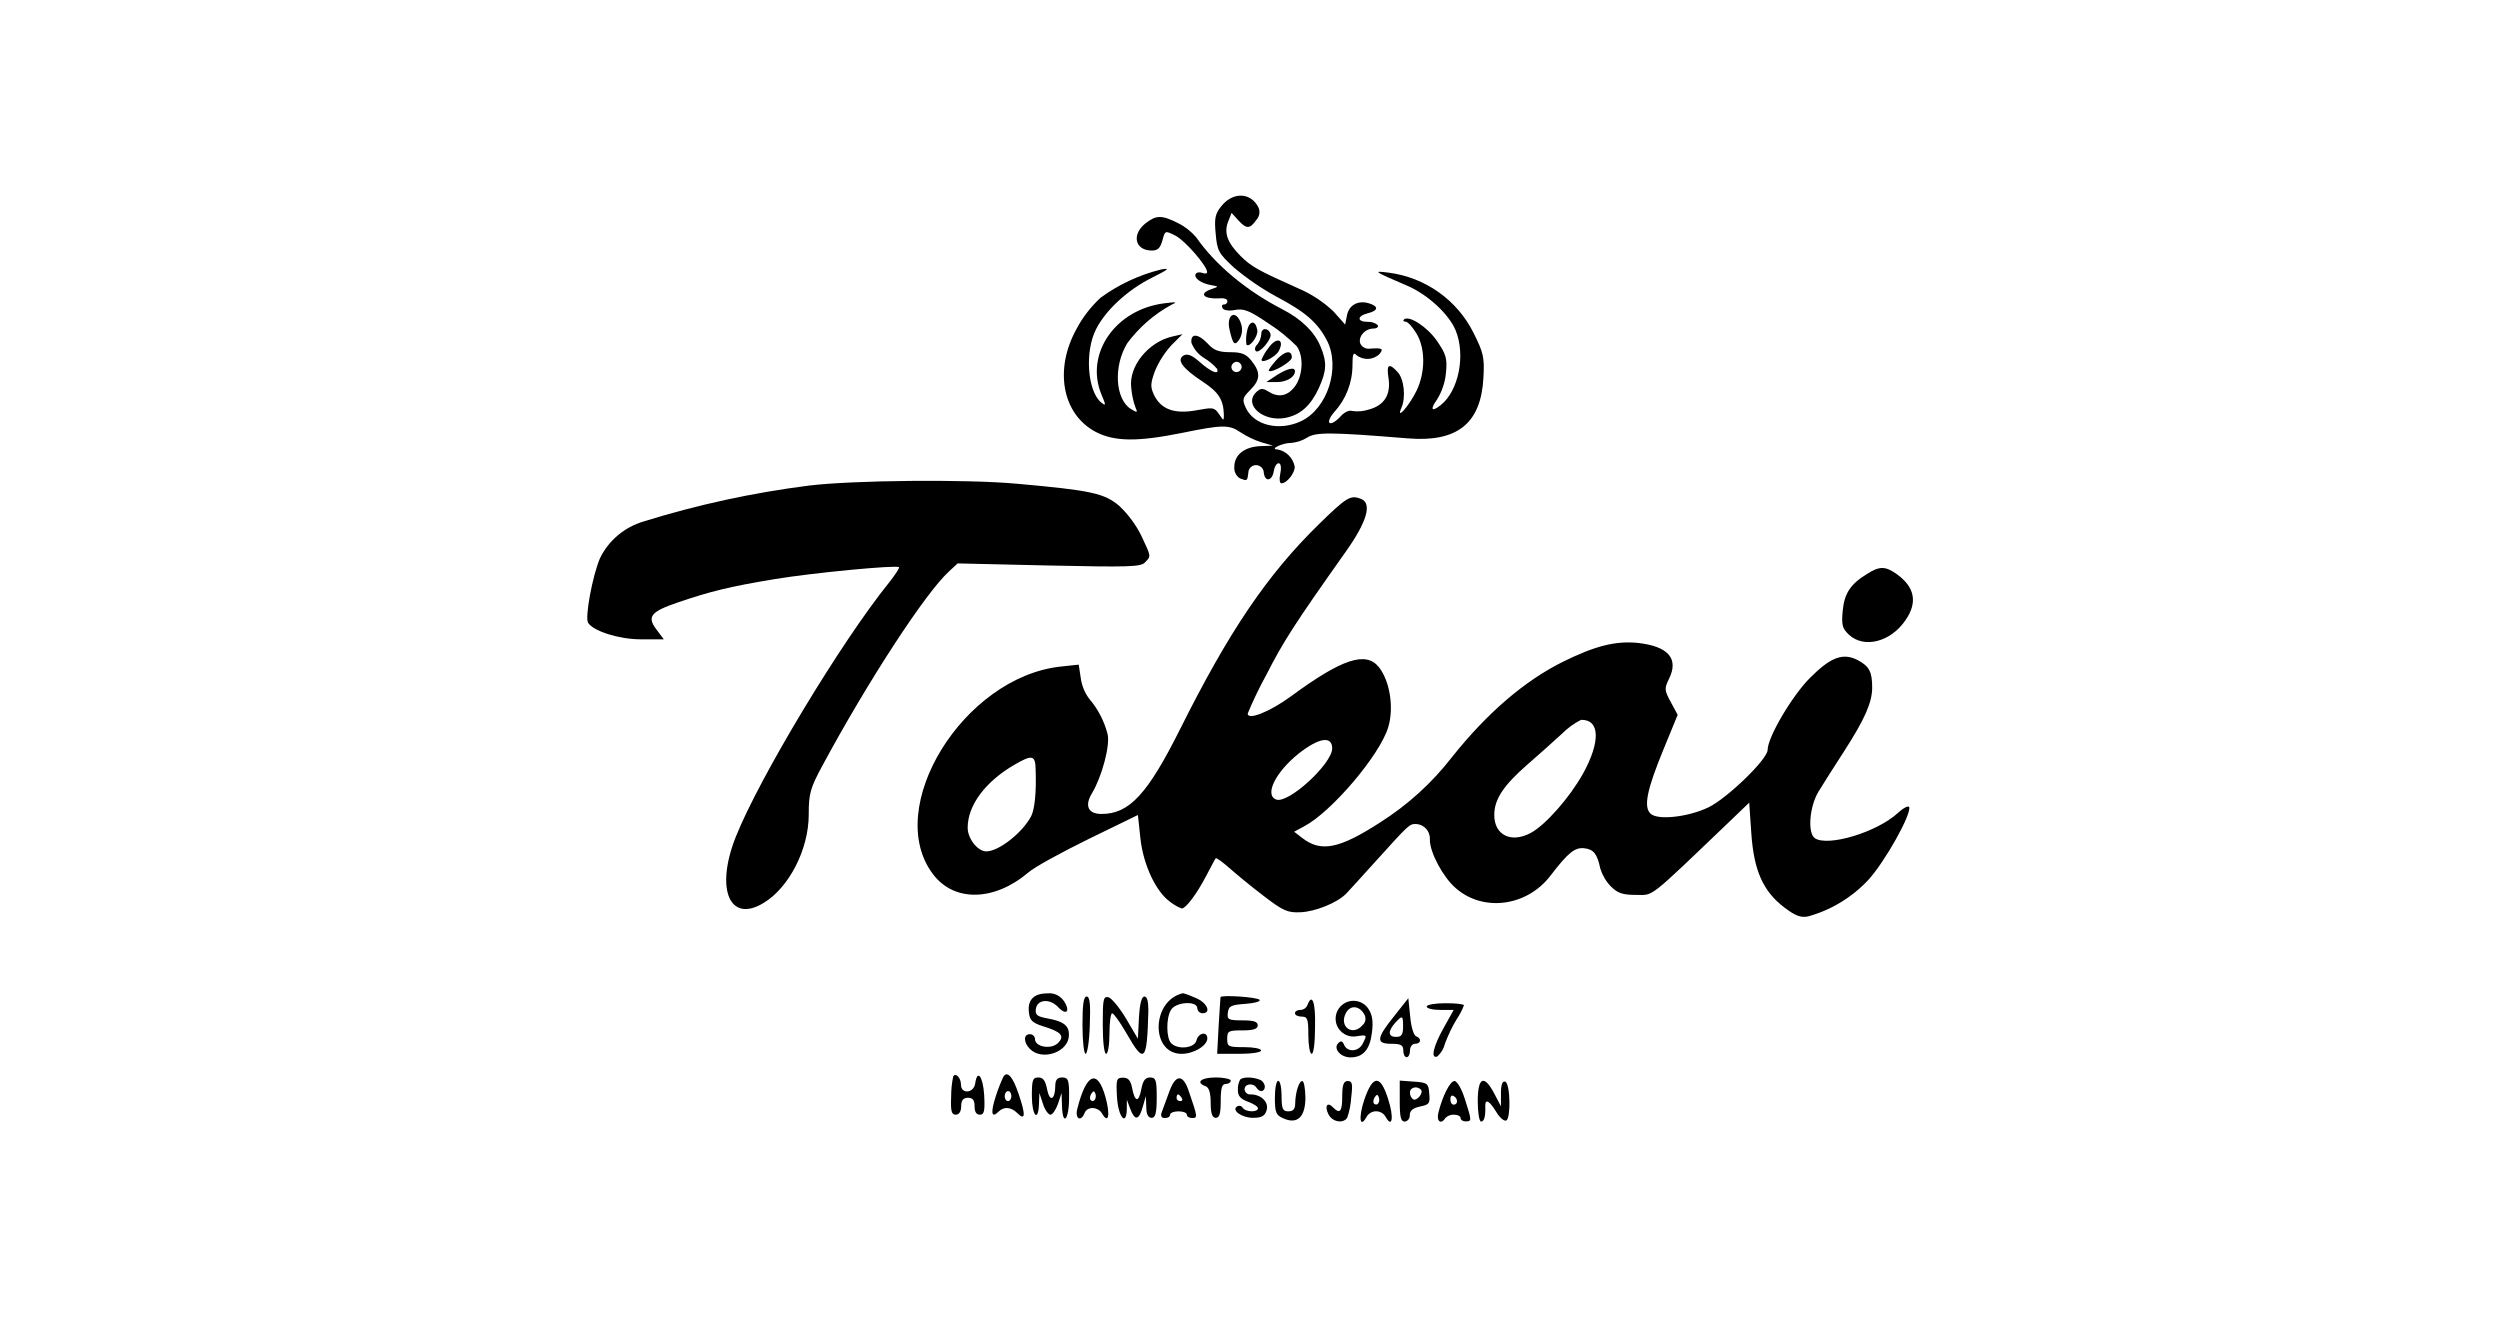 <?xml version="1.0" encoding="utf-8"?>
<!-- Generator: Adobe Illustrator 27.5.0, SVG Export Plug-In . SVG Version: 6.00 Build 0)  -->
<svg version="1.1" id="レイヤー_1" xmlns="http://www.w3.org/2000/svg" xmlns:xlink="http://www.w3.org/1999/xlink" x="0px"
	 y="0px" viewBox="0 0 1195.4 630" style="enable-background:new 0 0 1195.4 630;" xml:space="preserve">
<style type="text/css">
	.st0{fill:none;}
</style>
<g id="レイヤー_2_00000051371540202126787420000018357439125854458777_">
	<g id="レイヤー_1-2">
		<rect y="0" class="st0" width="1195.4" height="630"/>
		<g id="レイヤー_2_00000168830596658703025590000006453709647200785064_">
			<g id="レイヤー_1-2_00000147181604670568391090000012169642067746359480_">
				<path d="M521.1,490.2c0.4-10.2,0-13.7-1.5-13.7c-1.5,0-2,3.9-2,13.7c0,7.6,0.7,13.7,1.5,13.7
					C519.9,503.9,520.9,497.8,521.1,490.2z"/>
				<path d="M515.1,530.3c-1.2,4.7,1.8,6.3,3.5,1.9c1.3-3.3,6.5-3.1,8.4,0.3c3,5.2,4,0.7,1.6-7.9
					C524.8,510.9,519.4,513.1,515.1,530.3z M521.5,526c-0.5-0.5-0.4-1.9,0.3-3c1-1.5,1.4-1.5,2,0C524.5,525.3,522.9,527.5,521.5,526
					z"/>
				<path d="M501,487c-5-0.9-6.1-1.7-5.7-4.5c0.6-4.7,6.7-5.2,10.7-0.9c4,4.3,6,1.8,2.6-3.1c-1.8-2.5-4.8-3.9-7.9-3.5
					c-6.4,0-9.5,3.2-8.7,9.2c0.4,3.7,1.6,4.9,7,6.6c8.5,2.6,10.2,4.6,6.9,7.9c-3.2,3.3-11,1.9-11-1.8c0-1.3-1.1-2.4-2.4-2.4
					c-3.2,0-3.2,3.9,0,7.1c5.9,5.9,18.6,1.4,18.6-6.6C511.3,490.4,508.4,488.3,501,487z"/>
				<path d="M507.9,515.2c-2.3,0-3.2,1.1-3.3,3.7c0,6.9-2.6,8.4-3.9,2.1c-0.8-4.3-1.9-5.8-4.2-5.8c-2.7,0-3.1,1.1-3.1,8.9
					c0,9.4,3.1,12.8,3.4,3.7l0.2-5.2l1.7,5.2c0.9,2.9,2.6,5.2,3.6,5.2c1,0,2.6-2.4,3.6-5.2l1.7-5.2l0.2,6.1
					c0.3,10.2,3.4,6.8,3.4-3.7C511.3,516.4,510.8,515.2,507.9,515.2z"/>
				<path d="M549.1,483.3c0-4.3-0.5-6.8-1.9-6.8c-1.3,0-2.2,3.3-2.6,10.1l-0.5,10.1l-5.7-9.7c-3.1-5.2-7-9.9-8.5-10.2
					c-2.4-0.4-2.6,1.2-2.6,13.3c0,8.1,0.7,13.8,1.6,13.8c0.9,0,1.6-4.4,1.6-9.7c0-5.3,0.6-9.7,1.3-9.7c0.7,0,3.8,4.3,6.9,9.7
					C547.2,509.1,548.5,507.8,549.1,483.3z"/>
				<path d="M595.5,480c4.3-0.3,7.3-1.1,6.8-1.9c-0.8-1.3-18.3-2.5-18.7-1.3c0,0.3-0.5,6.5-0.9,13.8l-0.7,13.3h10.5
					c6,0,10.5-0.7,10.5-1.6c0-0.9-3.6-1.6-8.1-1.6c-7.6,0-8.1-0.2-8.1-4s0.7-4,7.3-4c5.2,0,7.3-0.7,7.3-2.4c0-1.8-1.9-2.4-7.4-2.4
					c-6.6,0-7.3-0.4-6.9-3.6C587.5,480.9,588.8,480.5,595.5,480z"/>
				<path d="M559.1,522c-1.4,3.9-3,8.2-3.6,9.8c-0.6,1.6-0.3,2.8,1.4,2.8s2.6-0.7,2.6-1.6s1.8-1.6,4-1.6c2.3,0,4,0.7,4,1.6
					c0,0.9,1.1,1.6,2.6,1.6c2.6,0,2.6-0.5-1.7-12.9C565.7,513.5,562.1,513.6,559.1,522z M564.3,526.5c-0.9,0-1.7-0.6-1.7-1.5
					c0,0,0-0.1,0-0.1c0-1,0.3-1.6,0.7-1.6c0.4,0,1.1,0.7,1.7,1.6c0.6,1,0.4,1.6-0.6,1.6H564.3z"/>
				<path d="M549.9,515.2c-2.3,0-3.4,1.5-4.2,5.7c-1.2,6.5-3.1,6.1-4.4-0.8c-0.7-3.5-1.8-4.8-4.3-4.8c-3.1,0-3.4,0.8-2.9,9.2
					c0.5,9.5,4.5,14.4,4.7,5.8v-4.5l1.6,4.3c2.2,5.9,4.2,5.7,6-0.8l1.5-5.2l0.2,5.2c0,3.5,0.9,5.2,2.6,5.2s2.4-2.1,2.4-9.7
					C553.1,516.4,552.7,515.2,549.9,515.2z"/>
				<path d="M581.3,515.2c-7.1,0-9.8,2.4-4.8,4.2c1.6,0.6,2.4,3.2,2.4,8c0,4.8,0.7,7.1,2.4,7.1c1.8,0,2.4-1.9,2.4-8.1
					c0-6.1,0.6-8.1,2.4-8.1c1.3,0,2.4-0.7,2.4-1.6C588.6,516,585.4,515.2,581.3,515.2z"/>
				<path d="M572.5,482.1c0.1,1.3,1.1,2.3,2.4,2.4c4.5,0,2.4-5-3.1-7.3c-2-0.9-4-1.7-6.1-2.3c-15.2,3.4-15.7,29-0.7,29
					c5.8,0,12.3-3.9,12.3-7.4c0-3.5-4.3-2.7-5.2,1c-0.9,3.7-8.9,4.6-12.1,1.3c-2.3-2.3-2.5-11.6-0.2-15.7
					C561.9,479,572.5,478.4,572.5,482.1z"/>
				<path d="M479.8,514.8c-1.4,3-2.6,6.1-3.6,9.2c-2.6,7.9-2.2,11,1.2,7.6c2.6-2.6,6-2.4,9.1,0.7c3.8,3.8,4,0.8,0.6-9.1
					C484.3,514.8,481.7,511.9,479.8,514.8z M482,526.5c-0.9,0-1.6-1.1-1.6-2.4s0.8-2.4,1.6-2.4c0.9,0,1.6,1.1,1.6,2.4
					C483.6,525.3,482.9,526.5,482,526.5L482,526.5z"/>
				<path d="M609.9,172.6c-2,2.3-3.5,4.4-3.2,4.7c1.3,1.3,11-4.3,11-6.4C617.7,167,614,167.9,609.9,172.6z"/>
				<path d="M601.2,158c-0.8-5.4-4.1-4.8-5,0.8c-0.4,2-0.5,4-0.2,6C597.4,166.4,601.6,160.9,601.2,158z"/>
				<path d="M550.8,119.8c2.8,0,4-1.2,5-4.8c1.3-4.8,1.3-4.8,6.1-2.4c4.8,2.4,15.3,14.6,15.3,17.5c0,0.7-1,0.9-2.3,0.4
					c-1.3-0.5-2.6-0.3-3.1,0.4c-1.2,1.9,2.3,4.5,7.1,5.4c4,0.7,4,0.7,0.5,1.9c-6.8,2.3-3.7,5.1,4.8,4.4c1.5,0,2.7,0.5,2.7,1.4
					c0,0.9-0.7,1.6-1.6,1.6c0,0-0.1,0-0.1,0c-0.9,0-1.2,0.8-0.6,1.8c0.6,1,3.1,1.4,6,0.8c4.1-0.8,6.9,0.3,16,6.5
					c4.9,3.1,9.4,6.8,13.5,10.9c3.4,4.8,2.9,14.3-1.1,19.4c-3.6,4.6-7.9,5.2-12.7,2.1c-2.6-1.6-3.7-1.5-5.8,0.6
					c-5.9,6,3.7,14.2,14.2,12.1c7.1-1.4,12-5.8,15.9-14.2c3.8-8.4,4-12.4,0.7-20.2c-2.9-6.8-9-12.8-18.1-17.5
					c-17.3-8.9-32.2-21.4-41.2-34.4c-2.4-2.8-5.4-5.2-8.7-6.8c-7.9-4-10.5-3.9-15.7,0.2C541,112.3,542.7,119.8,550.8,119.8z"/>
				<path d="M607.5,159.7c-1-3.1-4.4-3.1-4.4,0c-0.1,1.8-0.8,3.6-1.9,5c-1.2,1.1-1.4,2.5-0.7,3.2
					C602.1,169.3,608.3,162.1,607.5,159.7z"/>
				<path d="M605.5,182.7h5c4.7,0,8.7-2.4,8.7-5.2c0-2.2-3.7-1.3-8.9,2L605.5,182.7z"/>
				<path d="M523.9,206.5c9,4.7,20,4.8,41.3,0.5c19.5-4,22.6-4,28.1-0.2c3.1,2,6.4,3.6,9.9,4.7l5.5,1.6l-5.6,0.2
					c-7.9,0.2-12.9,4.1-12.9,9.9c-0.2,2.2,0.8,4.3,2.6,5.5c3.6,1.4,3.6,1.4,4.1-2.6c0-2.1,1.7-3.7,3.7-3.7s3.7,1.7,3.7,3.7
					c0.6,4.6,4.1,3.9,4.8-1c0.3-1.9,1.3-3.6,2.3-3.6s1.4,1.9,0.8,4.8c-0.6,2.9-0.3,4.8,0.5,4.8c2.6,0,6.4-4.8,6.4-7.9
					c-0.8-4.2-4-7.5-8.2-8.3c-4.1,0,2.1-3.1,6.3-3.1c2.8-0.2,5.5-1.1,7.9-2.6c4.1-2.6,11.3-2.6,47.9,0.4c23.7,2,35.1-7,36.3-28.8
					c0.6-10,0-12.2-4.7-21.6c-7.8-15.7-23-26.5-40.4-28.8c-7.9-1-7.9-0.9,9.1,6.4c9.5,4.2,19.5,13.4,22.7,21.1
					c4.9,11.8,1.5,29-7.1,35.8c-4.4,3.5-5.2,2.1-1.8-2.6c2.4-3.9,3.9-8.3,4.3-12.8c0.7-7,0-9-4.3-15.3c-4.7-6.8-13.6-12.5-15.8-10.2
					c-0.5,0.6-0.2,1,0.8,1c1,0,3.2,2.4,5.1,5.5c4.4,7.1,4.5,18.7,0,27.8c-3.5,7.1-9.9,14.3-7.1,7.9c2.2-5,1.3-13.7-1.8-17.1
					c-4.1-4.5-5.4-3.7-4.4,2.6c1.3,8.1-1.9,13.3-9.3,15.3c-2.7,0.9-5.5,1.1-8.2,0.7c-1.2-0.5-3.6,0.6-5.2,2.4
					c-5.2,5.7-8.1,3.9-3.2-1.9c5.6-6.1,8.7-14.1,8.7-22.4c0-5.2,0.4-6.4,1.9-4.8c3.3,2.6,8,2.4,11-0.5c2.1-2.6,1.4-3-4.4-2.6
					c-1.9,0.3-3.8-0.6-4.7-2.3c-1.3-3.2,2.1-7.3,6.2-7.3c1.6,0,2.6-0.8,2.1-1.6c-1.3-1.2-3.1-1.7-4.8-1.6c-5.2,0-5.2-2.8,0-4.1
					c5.2-1.3,5.2-3.3,0.8-4.7c-5.2-1.7-9.7,0.6-10.7,5.6l-0.9,4.5l-5.4-6.1c-5-4.8-10.8-8.6-17.2-11.3c-19-8.5-22.3-10.3-27.4-15.4
					c-6.3-6.3-8-11-6-16.3l1.7-4.3l3.1,3.4c4,4.4,5.6,4.4,8.7,0c1.6-1.7,2-4.2,0.9-6.3c-3.8-7.1-12.3-7.1-17.7-0.2
					c-2.9,3.6-3.3,5.9-2.6,13.1c0.7,8.1,1.4,9.4,8.8,16.2c6.2,5.2,12.9,9.8,20,13.7c14.2,7.5,19.9,12.5,24.4,21.1
					c6.6,12.9,0.3,32.6-12.4,38.6c-10.5,4.9-22.5,2-26.4-6.4c-1.8-3.9-1.6-4.8,2-8.4c5-5,5.2-8.4,0.8-14c-2.6-3.3-4.7-4.2-10.2-4.2
					s-7.9-0.9-10.7-4c-4.7-5-8.4-5.2-7.9-0.5c1.2,3.1,3.3,5.6,6.1,7.3c2.3,1.4,4.4,3.1,6.2,5.2c1.1,3.1-2.9,1.5-8.2-3.2
					c-3.7-3.3-6-4.3-7.9-3.2c-3.4,2.1-0.5,6.1,9.2,12.5c7.6,5,9.9,8.6,10.1,15.7c0,3.2,0,3.2-2.3-0.2c-2.3-3.4-3.1-3.2-10.9-1.8
					c-10.5,1.9-16.9-0.5-20.2-7.4c-1.8-3.8-1.7-5.5,0.5-11.5c1.9-4.5,4.6-8.7,7.9-12.3l5.2-5.2l-4.8,1.1
					c-11.5,2.6-20.9,14.2-19.7,24.4c0.3,3.2,0.9,6.4,2,9.4c1.2,2.6,1,2.8-2.1,0.9c-7.6-4.7-8.5-20.7-1.7-31.6
					c5.6-7.5,12.7-13.7,20.9-18.2c3.2-1.4,2.6-1.5-3.1-0.8c-23.6,2.9-38.3,24.2-30.2,43.7c2.2,5.2,2.2,5.6-0.2,3.7
					c-6.5-5.4-7.9-24.3-2.4-35c4.6-9.1,15-18.7,26.5-24.5c8.4-4.2,9.1-4.9,4.4-4c-10.4,2.6-20.2,7.2-28.8,13.5
					c-4.6,4.3-8.5,9.3-11.4,14.8C503.9,176.8,508,198.1,523.9,206.5z M591,173c1.3-0.1,2.5,0.8,2.7,2.2c0.1,1.3-0.8,2.5-2.2,2.7
					c-0.2,0-0.3,0-0.5,0c-1.3-0.1-2.3-1.3-2.2-2.7C589,174.1,589.9,173.2,591,173z"/>
				<path d="M466.3,518.1c-0.7,4.7-6.8,5.2-6.8,0.5c0-3.2-2.6-5.9-3.7-3.9c-0.7,3.2-1,6.5-1,9.8c-0.3,6.8,0.2,8.5,2.2,8.5
					c1.6,0,2.6-1.5,2.6-4.1c0-2.6,0.9-4,3.2-4c2.3,0,3.2,1.1,3.2,4c0,2.9,0.9,4.1,2.6,4.1c2,0,2.4-1.8,2-9.4
					C470,514.6,467.3,511,466.3,518.1z"/>
				<path d="M453.7,273.3l4.2-3.9l43.6,1c37.6,0.8,43.9,0.7,45.9-1.4c3.1-3.2,3.1-2.6-1.6-12.7c-2.6-5.3-6.2-10.2-10.5-14.3
					c-7.1-6.1-13.2-7.5-49.1-10.7c-24.1-2.2-78.2-1.7-99.5,0.9c-26.7,3.4-53.1,9.1-78.8,17.1c-9.2,2.7-16.8,9-21,17.6
					c-3.6,8.4-7.3,28.3-5.7,30.9c2.6,4,14.7,7.9,25.3,7.9h10.9l-3.6-4.8c-4.5-6.1-2.7-8.4,10.5-12.9c15.3-5.2,24.4-7.5,46.2-11.1
					c18.1-3,57.9-6.8,59.4-5.7c0.3,0.3-1.8,3.6-4.9,7.5c-22.9,28.4-62,93.3-73.2,121.5c-9.9,25-2.9,41.5,13.4,31.5
					c12.2-7.4,21.5-25.7,21.5-42.2c0-10.1,0.7-12.6,6.7-23.7C415.2,325.4,442.4,283.7,453.7,273.3z"/>
				<path d="M606.6,166.3c-1.4,1.7-2.5,3.6-3.4,5.7c0,2.1,6.7-1.3,8.3-4.2C614.4,162.1,610.4,160.9,606.6,166.3z"/>
				<path d="M598,523.3c-1.4,0.2-2.7-0.9-2.9-2.3c0,0,0-0.1,0-0.1c0-2.7,4.1-3.3,5.7-0.8c1.6,2.5,4,1.9,4-0.6
					c-0.2-1.5-1.2-2.8-2.6-3.3c-3.4-1.3-7.9-1.3-9.2,0c-0.8,1.5-1.2,3.3-1.1,5c0,2.9,1.3,4.3,4.8,5.6c2.7,1,4.8,2.3,4.8,3.1
					c0,2.1-5.9,1.9-7.3-0.2c-0.5-0.9-1.5-1.2-2.4-0.8c-0.1,0-0.1,0.1-0.2,0.1c-3,1.8,2.1,5.5,7.6,5.5c4,0,5.6-0.9,6.4-3.5
					C606.9,527.1,603.1,523.3,598,523.3z"/>
				<path d="M588,158c1.6,6.8,2.4,7.5,4.6,4.3c1.3-2.1,1.6-4.6,1-6.9C591.4,147.5,586,150,588,158z"/>
				<path d="M665.3,499.1c4.5,0,5.7,0.6,5.7,3.2c0,1.8,0.7,3.2,1.6,3.2s1.6-1.4,1.6-3.2c0-1.8,1.1-3.2,2.4-3.2
					c2.9,0,3.3-2.6,0.5-3.6c-1.1-0.4-2.4-4.6-2.8-9.4l-0.9-8.8l-6.8,8.6C658.1,496.5,657.8,499.1,665.3,499.1z M667.1,489.1
					c3.5-3.8,3.8-3.7,3.8,1.9c0,3.7-0.8,4.8-3.2,4.8C663.7,495.9,663.5,493.1,667.1,489.1L667.1,489.1z"/>
				<path d="M907.4,388.8c-9.9,9.1-33.3,16.2-39.6,12c-3.6-2.5-2.6-15.2,1.8-22.4c2-3.3,7.4-11.8,12-18.9
					c10-15.5,13.6-23.6,13.6-30.7c0-7.6-1.4-10.2-6.8-13.1c-7.1-3.7-12.9-1.6-22.9,8.4c-8.7,8.7-20.3,28.5-20.3,34.5
					c0,4.4-19.2,23-28.2,27.4c-9.5,4.6-23.9,6.3-27.6,3.2c-3.7-3.1-2-11.4,6.1-31.1l6.7-16.3l-3.3-6.1c-3.1-5.7-3.1-6.5-0.9-11
					c4.9-9.8-0.3-15.7-15-17.3c-10.5-1-20.2,1.4-35.4,8.9c-18.5,9.1-36.6,24.7-53.3,45.7c-9.6,12.4-21.3,23-34.6,31.4
					c-19.4,12.5-28.1,14.2-37,7.3l-3.9-3l4.8-2.6c12.9-6.7,36.2-34,40.2-47.4c2.8-9.2,0.8-22-4.4-28.6c-6.2-7.9-17.7-4.1-41.9,13.7
					c-10.2,7.5-20.9,11.8-20.9,8.4c2.6-6.3,5.6-12.5,8.9-18.5c8.1-15.9,13.2-23.9,38.2-59.2c10-14.2,12.5-22.9,7-25
					c-5-1.9-6.8-0.8-20.2,12.3c-24.6,24.1-42.8,51-66.1,97.6c-15.7,31.4-24.4,40.8-37.7,40.8c-6.5,0-8.2-4-4.5-10
					c4.7-7.9,8.7-22.8,7.4-28.2c-1.6-6.2-4.6-12-8.8-16.9c-2.1-2.8-3.5-6.2-4-9.7l-1-6.6l-8.4,0.9c-46.8,4.9-85.4,67.8-61.2,99.4
					c10.1,13.3,29.2,12.9,45.5-0.9c2.9-2.6,16-9.7,28.8-16l23.6-11.5l1.2,11.2c1.4,12.7,7.4,25.5,14.3,30.4c1.7,1.3,3.5,2.4,5.5,3.1
					c1.9,0,7.1-6.9,11.5-15.3c2.4-4.5,4.4-8.4,4.7-8.7c0.3-0.4,3.3,1.8,6.7,4.8c3.4,3,10.8,9.1,16.5,13.4c9,6.9,11.2,7.9,17.4,7.6
					c7.1-0.3,17.4-4.5,21.7-8.8c1.2-1.3,7.6-8.2,14.3-15.7c16-17.7,16-17.7,19.2-17.7c3.8,0.2,6.8,3.4,6.6,7.3c0,0.1,0,0.2,0,0.3
					c0,6,6.3,17.8,12.3,23c13.1,11.6,34,8.9,45.3-5.8c8.5-11.1,11.7-13.7,16.2-13.2c4.5,0.5,6.2,2.6,7.7,9.7c1,3.2,2.7,6.1,5,8.5
					c3.3,3.3,5.7,4.1,12,4.1c8.7,0,5.2,2.8,44.5-34.8l9.7-9.3l1,14.5c1.2,17.9,5.6,27.9,15.8,35.6c5.2,4,7.9,5,11.3,4.3
					c11-3,21-9.1,28.8-17.4c7.9-8.6,20.7-31.4,19.6-34.9C912.5,385.1,910.1,386.3,907.4,388.8z M493.1,390.2
					c-4.1,7.9-15.5,16.9-21.5,16.9c-4.1,0-8.9-6.1-8.9-11.3c0-10.7,8.4-22,22.3-30.1c8.6-5,10.1-4.7,10.2,2.4
					C495.6,379.2,494.7,386.9,493.1,390.2z M610.2,382.3c-5.7-2.2-0.3-13.1,10.8-22c9.7-7.6,16-8.6,16-2.4
					C636.9,365.3,616,384.5,610.2,382.3L610.2,382.3z M757,369.8c-6.3,11.4-18,24.7-25.1,28.5c-9.4,5-17.4,1-17.4-8.6
					c0-7.5,4.4-14.1,15.7-24c5.2-4.5,12.6-11.1,16.6-14.8c2.7-2.7,5.8-5,9.2-6.7C765,344,765.4,354.5,757,369.8L757,369.8z"/>
				<path d="M676.2,517.2l-6.9-0.5v9.8c0,7.6,0.5,9.8,2.4,9.8c1.5-0.2,2.5-1.6,2.4-3.1c0-2.1,1.5-3.4,4.9-4.1
					c4.4-0.9,4.9-1.5,4.4-6.2C683.1,518.2,682.6,517.6,676.2,517.2z M675.6,525.6c-0.9-0.8-1.5-2-1.4-3.3c0-2.4,3.4-3.2,5.2-1.3
					C680.9,522.5,677.4,526.8,675.6,525.6z"/>
				<path d="M695.5,516.9c-2.1,0-5.6,6.8-7.7,15c-1.1,4.2,1.2,6.1,3.3,2.7c1.1-1.1,2.6-1.7,4.1-1.6c1.8,0,3.2,0.7,3.2,1.6
					c0,0.9,1.1,1.6,2.4,1.6c3,0,3-0.3-0.4-10.8C698.9,520.6,696.7,516.9,695.5,516.9z M695.1,528.2c-0.9,0-1.6-1.1-1.6-2.6
					c0-1.5,0.7-2.1,1.6-1.5c1,0.5,1.6,1.5,1.6,2.6c0,0.8-0.7,1.5-1.5,1.5C695.2,528.2,695.2,528.2,695.1,528.2L695.1,528.2z"/>
				<path d="M652.4,525.7c-2.9,8.6-2.2,14.2,1,8.4c1.4-2.5,4.5-3.5,7.1-2.1c0.9,0.5,1.6,1.2,2.1,2.1c3.1,5.6,4,0.2,1.2-8.4
					C660.1,513.8,656.5,513.8,652.4,525.7z M657,527.7c-0.5-0.5-0.4-1.9,0.3-3c1-1.5,1.5-1.5,2,0C660.1,527,658.5,529.1,657,527.7
					L657,527.7z"/>
				<path d="M691,498.8c1.5-3.9,3.3-7.8,5.5-11.4c1.4-2.1,2.6-4.3,3.5-6.7c0-0.6-4-1-8.9-1c-4.8,0-8.9,0.7-8.9,1.6
					c0,0.9,2.9,1.6,6.5,1.6h6.4l-4.8,8.6c-5,8.9-6.3,14.8-3.1,13.7C689.1,503.5,690.4,501.3,691,498.8z"/>
				<path d="M622.7,516.9c-1.6,0-3.3,5.5-3.4,10.8c0,2.6-1,3.7-3.3,3.7c-2.6,0-3.2-1.1-3.2-7.3c0-4-0.7-7.3-1.6-7.3
					s-1.6,3.5-1.6,8.1c0,6.9,0.5,8.3,3.9,9.8c6.8,3.1,10.7-0.5,10.7-10C624.1,520.4,623.5,516.9,622.7,516.9z"/>
				<path d="M906.5,274.2c-5.1-3.5-7.9-3.5-13.7,0.2c-8,4.9-10.9,9.3-11.7,17.7c-0.6,6.8-0.2,8.4,3,11.4c7.2,6.7,19.9,3.5,27-6.9
					C917.1,288,915.6,280.5,906.5,274.2z"/>
				<path d="M719.7,517.2c-1.3-0.4-2,1.4-2,5.6v6.2l-3.2-6.1c-4.9-9.3-7.9-7.9-7.9,3.7c0,5.2,0.7,9.7,1.6,9.7c1.5,0,2.2-2.6,2-7.6
					c0-3.5,2-2.3,5.2,2.9c1.6,2.7,3.7,4.6,4.8,4.2C722.5,534.9,722.2,518,719.7,517.2z"/>
				<path d="M644.4,516.9c-1.9,0-2.6,1.8-2.6,7.3c0,7.4-1.1,8.7-4.5,5.2c-2.6-2.7-4.1-0.5-2.1,3.4c2,3.9,7.3,4.5,9,1.6
					c1.1-3.1,1.7-6.4,1.9-9.7C646.9,518.3,646.6,516.9,644.4,516.9z"/>
				<path d="M642.7,499.6c-0.8-1.9-1.5-2.1-2.8-0.8c-2.6,2.6,1.2,6.8,5.8,6.8c6.1,0,9.3-3.7,10.3-11.8c0.7-5.5,0.2-8.7-1.8-11.6
					c-2.7-3.9-8.1-4.8-11.9-2.1c-3.9,2.7-4.8,8.1-2.1,11.9c1.9,2.7,5.2,4.1,8.4,3.5c5.2-0.8,5.2-0.7,2.9,3.7
					C649.5,503,644.2,503.2,642.7,499.6z M651.7,490c-4.8,5.8-11.7,1-8.1-5.7c2-3.7,6.1-3.5,8.5,0.3
					C653.3,486.3,653.2,488.6,651.7,490z"/>
				<path d="M625.2,480.5c-0.5,1.4-1.9,2.4-3.4,2.4c-1.5,0-2.6,0.7-2.6,1.6c0,0.9,1.5,1.6,3.2,1.6c2.8,0,3.2,1.1,3.2,8.9
					c0,4.8,0.7,8.9,1.6,8.9c0.9,0,1.6-5.2,1.6-12.9C629.1,479.1,627.4,474.7,625.2,480.5z"/>
			</g>
		</g>
	</g>
</g>
</svg>
